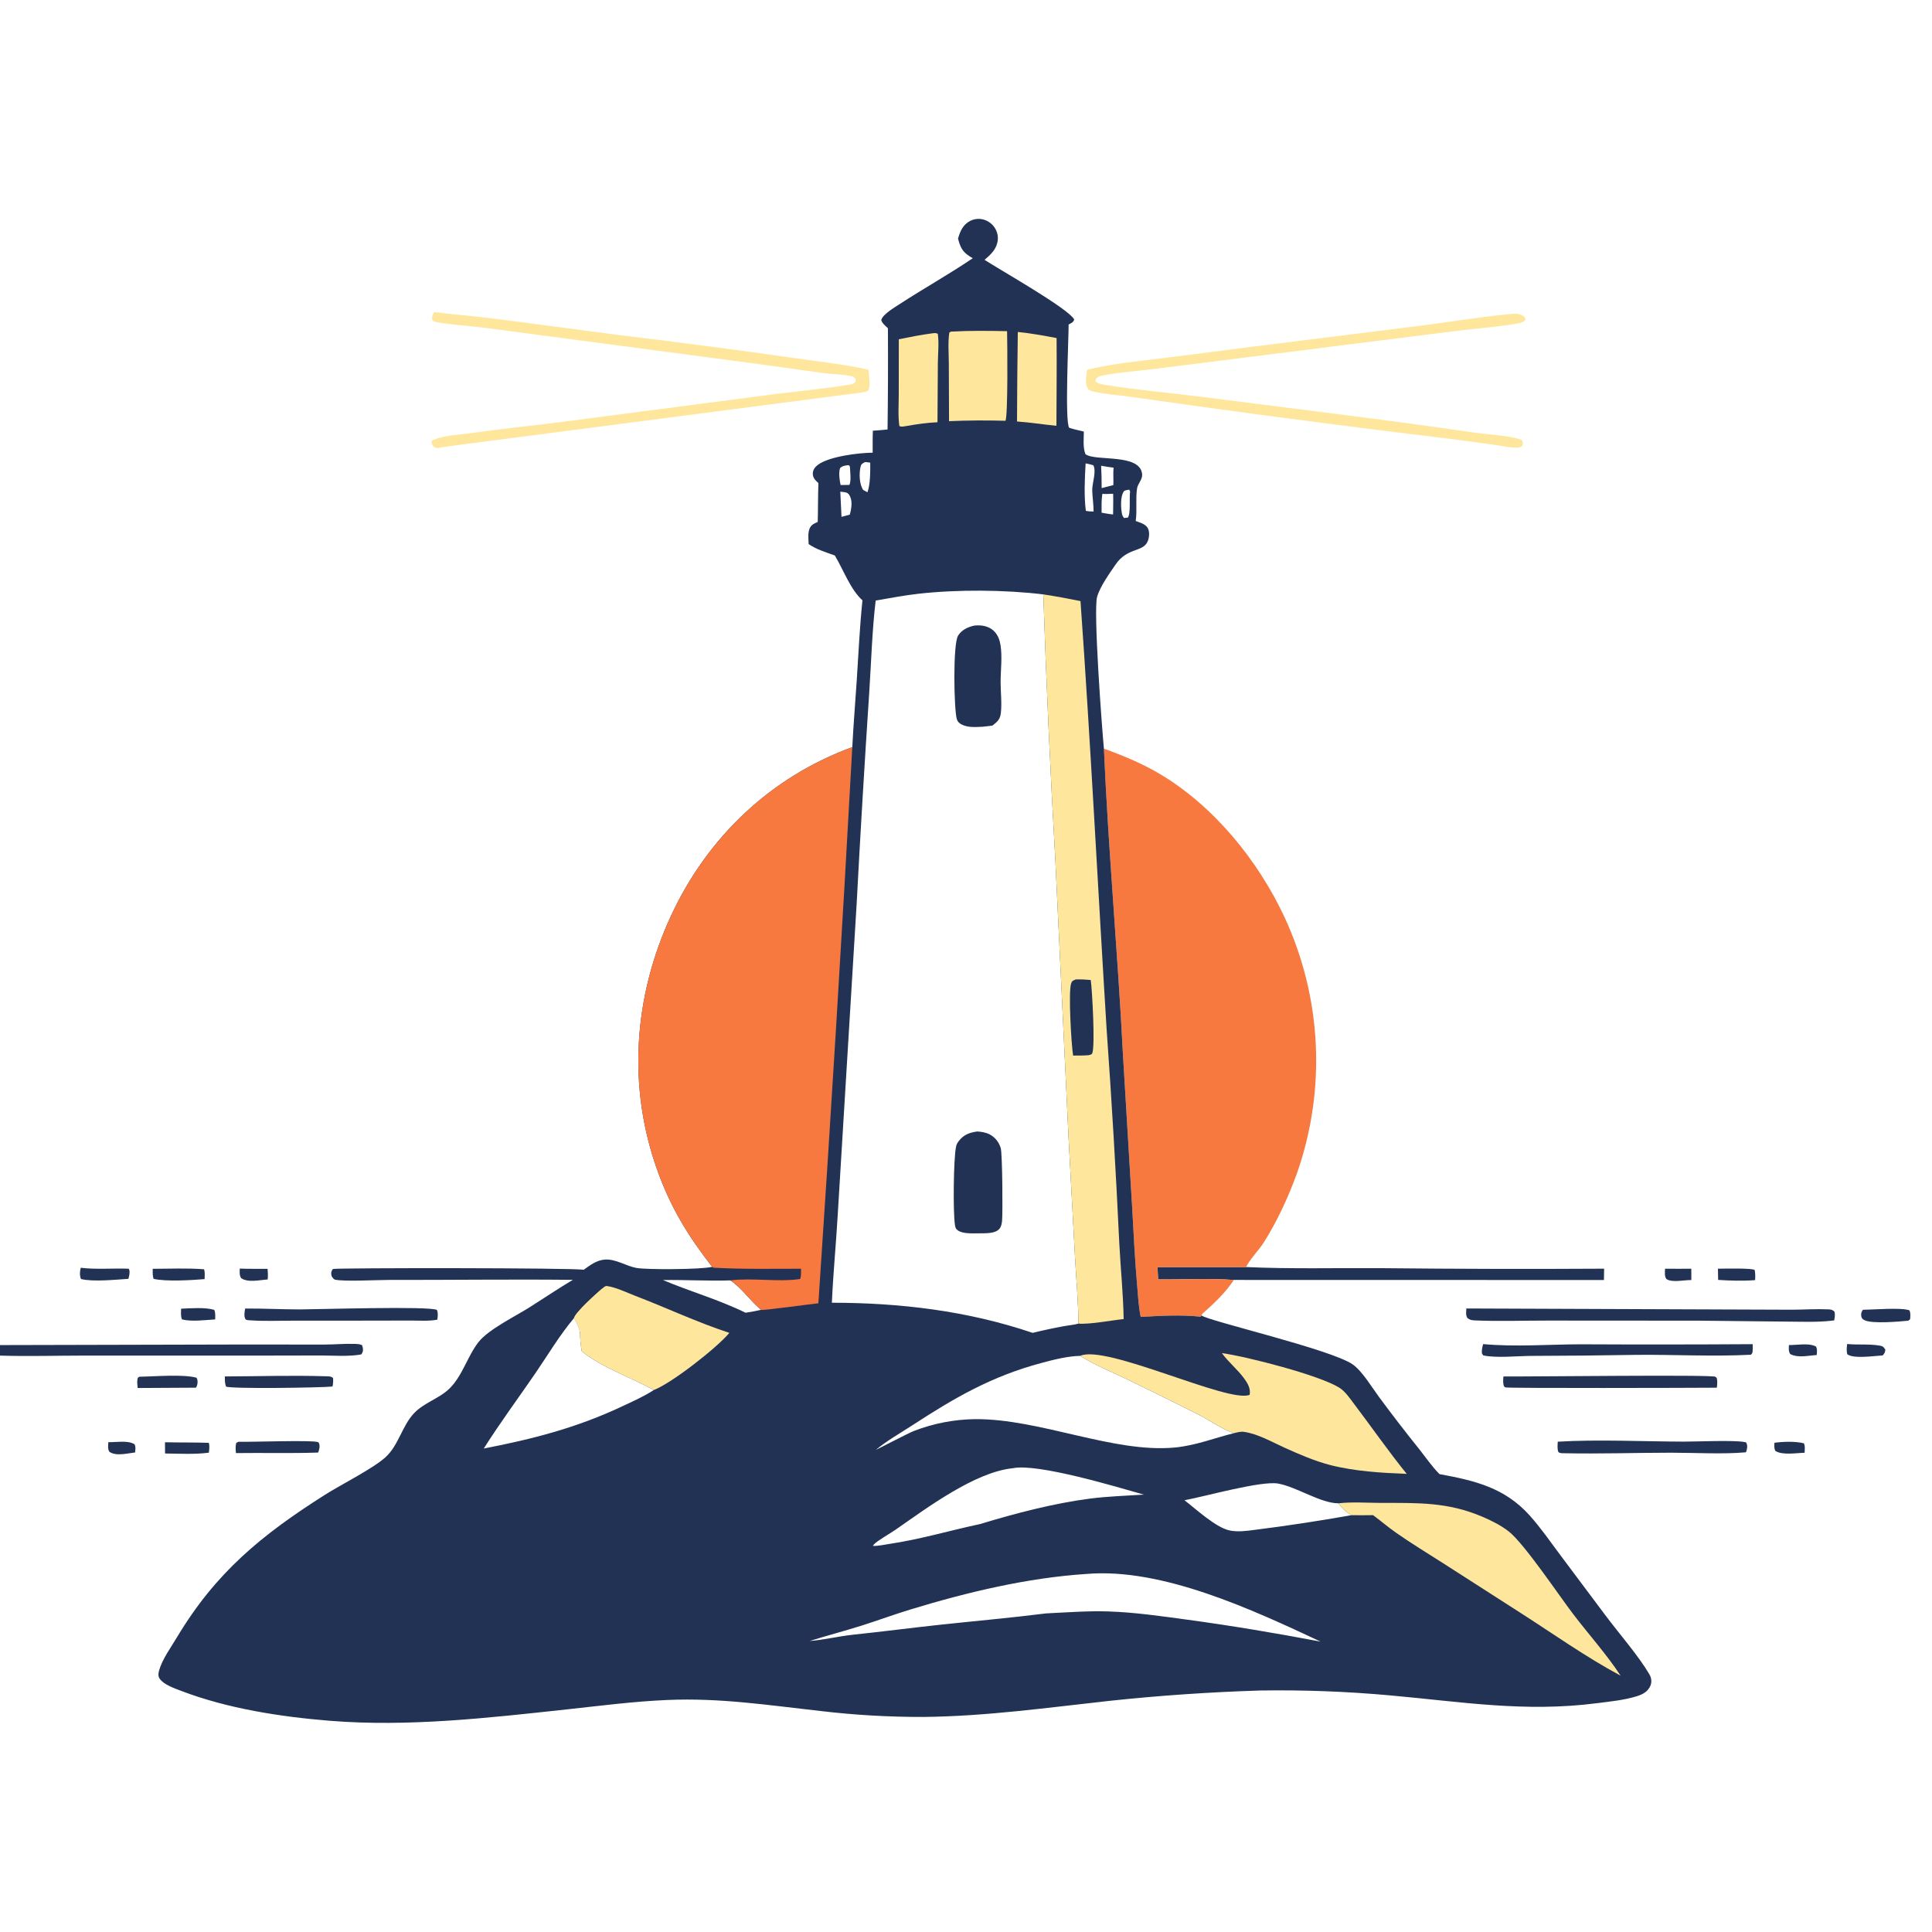 <?xml version="1.0" encoding="utf-8" ?>
<svg xmlns="http://www.w3.org/2000/svg" xmlns:xlink="http://www.w3.org/1999/xlink" width="1419" height="1419">
	<path fill="#213255" d="M1313.9 987.912C1319.95 987.995 1328.41 986.158 1333.78 988.984C1334.9 991.247 1334.47 992.754 1334.31 995.243C1327.98 995.613 1320.58 997.553 1314.81 994.479C1313.5 992.112 1313.85 990.585 1313.9 987.912Z"/>
	<path fill="#213255" d="M79.59 1059.21C85.574 1059.42 93.588 1057.64 98.812 1060.76C99.849 1062.93 99.411 1064.42 99.227 1066.79C93.667 1067.39 85.164 1069.77 80.335 1066.27C78.961 1064.21 79.458 1061.58 79.59 1059.21Z"/>
	<path fill="#213255" d="M1222.93 931.829C1229.35 931.94 1235.79 931.846 1242.21 931.834L1242.24 940.169C1236.95 940.038 1228.18 942.274 1223.93 939.412C1222.38 937.33 1222.87 934.325 1222.93 931.829Z"/>
	<path fill="#213255" d="M176.115 931.734C182.896 932.021 189.736 931.877 196.524 931.91C196.788 934.582 196.866 937.03 196.618 939.706C190.839 940.116 182.193 942.241 177.169 938.795C175.687 936.716 176.072 934.172 176.115 931.734Z"/>
	<path fill="#213255" d="M1303.27 1059.68C1309.67 1058.79 1318.59 1058.51 1324.85 1060.06C1325.94 1061.78 1325.48 1064.98 1325.44 1067.02C1319.34 1067.14 1309.34 1068.96 1304.01 1065.71C1302.87 1063.53 1303.2 1062.12 1303.27 1059.68Z"/>
	<path fill="#213255" d="M133.014 961.197C140.173 960.927 150.604 960.01 157.323 962.073C158.376 964.09 158.053 966.817 158.047 969.065C150.524 969.533 140.97 970.857 133.701 969.089C132.591 966.806 132.996 963.696 133.014 961.197Z"/>
	<path fill="#213255" d="M1356.69 987.135C1364.5 987.914 1372.75 986.977 1380.43 988.295C1382.96 988.731 1383.29 989.112 1384.73 991.241C1384.57 993.227 1384.09 994.033 1382.8 995.512C1376.85 995.861 1361.13 998.185 1356.76 994.634C1356.1 991.988 1356.37 989.823 1356.69 987.135Z"/>
	<path fill="#213255" d="M1261.77 931.817C1265.55 931.83 1287.04 931.222 1288.78 932.798C1289.24 935.394 1289.25 937.582 1289.07 940.208C1279.95 940.936 1271.04 940.616 1261.93 940.061L1261.77 931.817Z"/>
	<path fill="#213255" d="M121.181 1059.3C131.895 1059.56 142.614 1059.33 153.325 1059.72C154.126 1062.06 153.646 1064.53 153.405 1066.94C142.979 1068.35 131.737 1067.63 121.231 1067.55L121.181 1059.3Z"/>
	<path fill="#213255" d="M59.308 931.14C70.934 932.559 82.814 931.368 94.506 931.841C94.656 932.127 94.866 932.39 94.957 932.701C95.496 934.533 94.867 937.487 94.286 939.279C84.905 939.863 68.226 941.612 59.5 939.394C58.367 937.019 58.617 933.658 59.308 931.14Z"/>
	<path fill="#213255" d="M112.158 931.896C124.629 931.899 137.457 931.273 149.879 932.24C150.615 934.57 150.35 937.054 150.276 939.468C140.852 940.273 121.789 941.378 112.887 939.299C111.913 937.1 112.182 934.286 112.158 931.896Z"/>
	<path fill="#213255" d="M1368.34 961.967C1376.17 961.951 1396.05 960.177 1402.42 962.385C1403.41 964.567 1403.08 966.639 1402.92 968.958L1401.62 969.994C1394.95 970.702 1375.26 972.373 1369.62 969.715C1368.17 969.033 1367.33 968.388 1367.05 966.74C1366.74 964.899 1367.15 963.279 1368.34 961.967Z"/>
	<path fill="#213255" d="M102.34 1011.16C113.574 1011.03 134.239 1009.17 144.331 1011.88C144.72 1012.63 144.842 1012.76 145.012 1013.71C145.332 1015.51 144.952 1017.73 143.918 1019.21L101.11 1019.45C100.924 1017.35 100.582 1015.13 100.956 1013.05C101.206 1011.66 101.293 1011.91 102.34 1011.16Z"/>
	<path fill="#213255" d="M175.142 1058.96C184.155 1059.19 228.724 1057.61 233.297 1059.13C234.004 1059.36 234.01 1059.36 234.296 1060.07C235.195 1062.29 234.454 1064.72 233.69 1066.86C213.611 1067.56 193.386 1066.97 173.277 1067.25C173.1 1064.64 172.772 1062.25 173.589 1059.73L175.142 1058.96Z"/>
	<path fill="#213255" d="M165.168 1010.95C189.689 1010.88 214.472 1010.06 238.964 1010.82C241.047 1010.89 243.169 1010.65 244.645 1012.2C244.794 1014.42 244.682 1016.18 244.226 1018.36C235.669 1019.28 168.681 1020.2 165.987 1018.37C165.073 1015.85 165.146 1013.61 165.168 1010.95Z"/>
	<path fill="#213255" d="M1144.13 1058.88C1173.25 1057.11 1207.2 1058.75 1236.66 1058.84C1246.33 1058.86 1273.66 1057.59 1281.53 1059.18C1282.37 1059.35 1282.4 1059.26 1282.77 1060.03C1283.71 1062.01 1283.15 1064.74 1282.34 1066.67C1265.68 1068.2 1244.45 1066.96 1227.23 1066.97C1201.16 1066.99 1174.84 1067.9 1148.8 1067.36C1147.24 1067.33 1145.88 1067.51 1144.58 1066.5C1143.67 1064.03 1144.01 1061.47 1144.13 1058.88Z"/>
	<path fill="#213255" d="M180.08 961.077C193.454 961 206.856 961.719 220.24 961.734C231.632 961.746 315.964 959.097 320.912 962.142C321.933 964.556 321.502 966.692 321.225 969.241C315.104 970.489 308.023 969.881 301.77 969.906L267.113 969.971L213.83 970.008C204.085 970.008 194.047 970.45 184.329 969.77C183.331 969.7 180.861 969.775 180.301 968.887C178.996 966.816 179.633 963.341 180.08 961.077Z"/>
	<path fill="#213255" d="M1104.23 1010.97C1125.23 1011.15 1256.2 1009.54 1259.85 1011.17C1260.33 1011.38 1260.6 1011.9 1260.97 1012.27C1261.46 1014.74 1261.28 1016.72 1260.95 1019.21L1258.55 1019.23C1244.66 1019.36 1107.3 1019.72 1105.61 1019C1105.11 1018.78 1104.83 1018.23 1104.45 1017.85C1103.88 1015.41 1103.98 1013.46 1104.23 1010.97Z"/>
	<path fill="#213255" d="M1287.31 987.259C1287.33 988.438 1287.36 989.626 1287.31 990.803C1287.22 992.735 1287.45 993.698 1285.98 995.012C1258.08 996.469 1229.64 994.83 1201.67 995.108Q1162.99 995.78 1124.3 995.869C1114.11 995.964 1098.87 997.555 1089.39 995.508L1088.41 993.963C1088.18 991.533 1088.72 989.54 1089.31 987.19C1112.66 989.387 1137.48 987.41 1160.96 987.349Q1224.14 987.663 1287.31 987.259Z"/>
	<path fill="#213255" d="M0 987.925L181.016 987.498L237.848 987.555C245.437 987.521 253.12 986.831 260.685 987.054C262.399 987.105 264.225 987.225 265.819 987.894C266.5 989.371 266.916 991.376 266.34 992.988C266.021 993.881 265.813 994.088 265.31 994.793C256.015 996.507 245.081 995.569 235.598 995.564L184.385 995.66L63.488 995.634C42.404 995.629 21.061 996.314 0 995.651L0 987.925Z"/>
	<path fill="#213255" d="M1077.01 961.037L1267.54 961.77L1316.49 961.949C1325.28 961.902 1334.37 961.278 1343.15 961.693C1345.01 961.782 1345.83 962.075 1347.28 963.227C1348.02 965.519 1347.55 967.476 1347.17 969.782L1345.3 970.011C1334.37 971.283 1322.93 970.719 1311.93 970.676L1247.52 969.996L1136.72 969.925C1118.93 969.898 1100.79 970.606 1083.04 969.793C1080.83 969.692 1079.52 969.442 1077.74 968.026C1076.42 965.816 1076.87 963.499 1077.01 961.037Z"/>
	<path fill="#213255" d="M915.18 930.618C948.176 932.113 981.425 931.206 1014.46 931.43Q1096.32 932.292 1178.18 931.806L1178.04 940.135L906.244 940.076C887.942 938.757 868.967 939.849 850.571 939.692L850.175 930.588L915.18 930.618Z"/>
	<path fill="#FEE79C" d="M1105.7 231.007C1109.44 230.709 1114.59 229.622 1117.98 231.554C1119.46 232.401 1120.06 233.007 1120.4 234.653C1119.82 235.658 1119.22 236.103 1118.19 236.588C1113.3 238.888 1078.72 241.88 1070.31 242.977L846.317 271.171C840.137 272.007 810.746 274.559 806.903 276.689C805.341 277.555 804.938 278.242 804.449 279.899C806.403 282.174 811.255 282.581 814.119 283.035C836.845 286.639 859.907 288.589 882.735 291.513C949.195 300.027 1015.77 307.957 1082.06 317.626C1093.36 319.274 1105.57 319.527 1116.56 322.637C1116.86 322.721 1117.15 322.813 1117.45 322.9C1117.57 323.058 1117.71 323.198 1117.81 323.374C1118.61 324.934 1118.63 326.011 1118.03 327.582C1116.84 328.299 1115.87 328.674 1114.49 328.741C1109.41 328.987 1103.56 327.55 1098.49 326.862C1085.97 325.162 1073.49 323.289 1060.93 321.837Q974.072 311.357 887.396 299.457L829.037 291.284C820.703 290.097 811.791 289.645 803.639 287.698C802.093 287.329 800.401 287.024 799.316 285.751C796.412 282.344 798.02 275.641 798.45 271.557C816.856 267.112 835.86 265.3 854.628 262.987L920.493 254.569L1041.32 239.479C1062.78 236.718 1084.16 233.256 1105.7 231.007Z"/>
	<path fill="#FEE79C" d="M318.884 229.281C323.433 229.444 328.211 230.37 332.79 230.804C346.16 232.07 359.245 233.502 372.561 235.259L454.761 246.1Q518.88 253.803 582.816 262.9C601.11 265.565 619.807 267.478 637.837 271.562C638.152 275.559 639.678 283.371 637.649 286.819C636.847 288.183 627.441 288.986 625.595 289.232L326.344 328.199C324.018 328.641 321.141 329.765 319.01 328.392C317.558 327.457 317.227 326.177 316.926 324.596C317.591 323.32 317.145 323.598 318.07 323.196C326.096 319.711 336.5 319.389 345.161 318.178C367.548 315.048 389.959 312.764 412.368 309.931L570.49 289.272C578.382 288.272 623.054 283.57 627.273 281.615C628.405 280.194 628.544 280.281 628.402 278.496C627.246 276.795 627.093 276.662 624.974 276.222C618.435 274.866 610.991 274.854 604.287 273.982L556.484 267.299L355.804 240.741C348.627 239.727 322.757 237.725 318.653 236.068C317.66 235.667 317.699 235.107 317.295 234.193C317.492 231.819 317.451 231.29 318.884 229.281Z"/>
	<path fill="#F77940" d="M810.794 549.86C825.065 555.043 839.145 560.849 852.207 568.655C891.77 592.301 924.05 632.101 943.373 673.5Q944.649 676.246 945.859 679.022Q947.069 681.798 948.211 684.602Q949.353 687.407 950.427 690.238Q951.501 693.07 952.506 695.926Q953.511 698.783 954.446 701.663Q955.382 704.543 956.247 707.444Q957.113 710.346 957.908 713.268Q958.703 716.19 959.427 719.13Q960.151 722.071 960.804 725.028Q961.457 727.984 962.038 730.956Q962.618 733.928 963.127 736.913Q963.636 739.899 964.073 742.895Q964.509 745.892 964.872 748.898Q965.236 751.904 965.527 754.918Q965.818 757.932 966.036 760.953Q966.253 763.973 966.398 766.998Q966.543 770.022 966.614 773.05Q966.685 776.077 966.683 779.105Q966.681 782.133 966.606 785.16Q966.531 788.188 966.382 791.212Q966.233 794.237 966.012 797.257Q965.79 800.276 965.495 803.29Q965.2 806.304 964.833 809.31Q964.465 812.315 964.025 815.311Q963.584 818.307 963.071 821.292Q962.559 824.276 961.974 827.247Q961.389 830.218 960.733 833.174Q960.076 836.131 959.348 839.07Q958.62 842.009 957.821 844.93Q957.022 847.851 956.153 850.752Q955.283 853.652 954.344 856.531Q953.405 859.41 952.396 862.265C946.187 879.314 938.107 896.843 928.43 912.194C924.421 918.553 918.634 923.947 915.18 930.618L850.175 930.588L850.571 939.692C868.967 939.849 887.942 938.757 906.244 940.076C900.014 949.437 892.047 957.01 883.66 964.433C882.92 965.088 883.119 964.981 882.407 966.079L882.012 967.091C866.975 965.518 852.813 966.391 837.805 967.247C836.187 959.488 835.82 951.139 835.134 943.251C833.508 924.582 832.592 905.894 831.564 887.188L824.793 774.897C820.999 700.008 814.039 624.727 810.794 549.86Z"/>
	<path fill="#213255" d="M703.642 175.227C705.275 169.726 707.188 165.048 712.601 162.239Q713.222 161.921 713.873 161.669Q714.524 161.416 715.198 161.233Q715.871 161.049 716.56 160.936Q717.249 160.823 717.945 160.781Q718.642 160.74 719.34 160.771Q720.037 160.802 720.728 160.904Q721.418 161.007 722.094 161.18Q722.77 161.354 723.425 161.596Q724.098 161.84 724.744 162.15Q725.39 162.46 726.002 162.833Q726.615 163.205 727.187 163.636Q727.759 164.067 728.286 164.553Q728.812 165.039 729.289 165.574Q729.765 166.109 730.185 166.689Q730.606 167.269 730.967 167.888Q731.329 168.507 731.627 169.158C733.266 172.681 733.281 176.53 731.929 180.15C730.242 184.666 726.685 187.768 723.136 190.853C734.46 198.24 784.218 226.286 788.971 234.581C788.501 236.304 787.85 236.65 786.396 237.532C785.754 237.921 785.494 238.031 784.87 238.331C784.961 247.56 781.895 310.254 785.335 314.203C788.882 315.445 792.454 316.007 796.047 317.001C796.03 322.181 795.251 328.708 797.229 333.57C804.514 339.147 837.679 332.636 838.876 348.469C839.155 352.166 835.65 355.247 835.122 358.834C833.978 366.616 835.259 374.754 834.155 382.665C837.202 383.821 841.379 384.847 843.034 387.914C844.487 390.608 844.116 394.921 842.933 397.651C839.412 405.775 828.04 401.894 819.338 414.647C814.837 421.244 807.934 430.818 805.79 438.409C802.962 448.421 809.236 533.649 810.794 549.86C814.039 624.727 820.999 700.008 824.793 774.897L831.564 887.188C832.592 905.894 833.508 924.582 835.134 943.251C835.82 951.139 836.187 959.488 837.805 967.247C852.813 966.391 866.975 965.518 882.012 967.091L882.407 966.079C886.209 969.964 977.779 991.014 993.615 1002.19C1000.61 1007.13 1007.78 1019.23 1012.94 1026.16Q1027.49 1045.86 1042.84 1064.94C1047.38 1070.7 1051.68 1076.99 1056.82 1082.22C1056.99 1082.39 1057.15 1082.55 1057.32 1082.71C1083.35 1087.48 1105.19 1092.67 1123.48 1113.05C1131.61 1122.12 1138.66 1132.31 1145.95 1142.08L1178.98 1186.2C1188.96 1199.57 1203.31 1215.94 1211.35 1229.61C1212.47 1231.51 1213.03 1233.46 1212.81 1235.67C1212.54 1238.35 1210.87 1240.89 1208.82 1242.58C1206.73 1244.3 1204.13 1245.25 1201.57 1246.02C1192.39 1248.79 1182.39 1249.73 1172.91 1250.95C1119.8 1257.8 1073.17 1249.88 1020.6 1245.18Q973.178 1240.9 925.568 1241.63Q870.451 1243.34 815.614 1249.15C770.068 1254.13 724.257 1260.59 678.37 1261.04Q659.338 1261.09 640.338 1260Q621.338 1258.9 602.439 1256.66C564.082 1252.4 529.042 1246.92 490.086 1248.59C465.286 1249.65 440.826 1252.85 416.172 1255.52C358.732 1261.74 299.699 1268.55 241.925 1263.84C205.753 1260.88 167.33 1254.95 133.269 1241.98C128.356 1240.11 120.225 1237.38 117.211 1232.86C116.005 1231.06 116.261 1229.03 116.816 1227.02C119.1 1218.77 125.519 1209.97 129.946 1202.59C158.547 1154.85 192.11 1127.45 238.39 1098.06C250.314 1090.48 273.752 1078.8 283.144 1070.28C292.765 1061.55 295.225 1047.43 304.048 1038.02C311.397 1030.18 322.698 1027.24 330.291 1019.68C339.859 1010.16 343.296 996.106 351.531 985.622C358.72 976.47 378.527 966.766 388.823 960.265C399.477 953.538 409.917 946.456 420.743 940.007C375.686 939.535 330.554 940.15 285.487 940.076C276.752 940.062 252.373 941.432 245.768 939.808C244.392 938.634 243.577 938.004 243.309 936.057C243.09 934.462 243.557 933.205 244.561 932.028C248.194 931.175 421.508 931.118 428.696 932.629C433.528 929.186 438.159 925.561 444.318 925.124C452.162 924.569 459.648 929.764 467.242 931.234C474.675 932.673 515.444 932.448 523.072 930.46C505.636 908.104 493.076 887.719 483.28 860.89C460.567 798.678 465.237 731.936 493.002 672.265C519.776 614.725 566.252 570.558 625.987 548.752C626.808 532.23 628.232 515.721 629.286 499.21C630.526 479.793 631.464 460.285 633.44 440.93C624.574 432.973 619.344 418.221 613.147 407.989C606.637 405.591 599.667 403.609 593.932 399.62C593.819 395.188 592.774 388.979 596.401 385.662C597.455 384.699 599.309 383.956 600.597 383.355C600.867 373.847 600.761 364.315 601.091 354.816C598.895 352.755 596.991 351.086 596.987 347.827C596.984 345.152 598.589 343.036 600.618 341.484C608.83 335.199 630.773 332.567 640.954 332.488C640.99 327.125 640.876 321.717 641.09 316.36C644.688 316.09 648.29 315.854 651.875 315.443Q652.39 278.256 652.146 241.066C650.299 239.315 648.034 237.603 647.257 235.117C648.117 231.052 656.911 225.86 660.287 223.655C678.102 212.019 696.869 201.584 714.453 189.672C708.171 186.045 705.854 183.46 703.941 176.351L703.642 175.227ZM643.16 441.09C640.497 463.477 639.904 486.415 638.405 508.927Q633.265 586.568 629.158 664.27L615.216 893.378C613.983 914.503 611.908 935.698 610.983 956.818C661.329 956.862 710.529 962.743 758.455 978.952Q769.777 976.168 781.245 974.067C784.748 973.399 788.743 973.117 792.126 972.164C791.973 956.345 790.525 940.373 789.623 924.563L784.848 836.153L775.119 631.793Q769.52 534.233 766.281 436.567C737.971 433.124 703.087 432.892 674.578 436.096C664.054 437.278 653.596 439.304 643.16 441.09ZM906.226 1052.63C898.567 1050.23 887.735 1042.71 879.9 1038.81Q854.309 1025.9 828.515 1013.4C816.834 1007.79 804.305 1002.75 793.364 995.829C783.777 996.114 774.094 998.595 764.865 1001.07C728.224 1010.9 701.397 1026.44 669.929 1046.94C660.975 1052.77 651.546 1058.05 643.29 1064.88C643.624 1064.88 667.149 1052.57 671.234 1051Q673.911 1049.96 676.631 1049.05Q679.351 1048.13 682.109 1047.34Q684.867 1046.54 687.658 1045.87Q690.449 1045.2 693.267 1044.66Q696.084 1044.11 698.924 1043.69Q701.763 1043.27 704.618 1042.98Q707.473 1042.69 710.339 1042.52Q713.204 1042.36 716.074 1042.32C763.687 1041.93 817.88 1067.44 862.898 1063.16C878.105 1061.71 891.633 1056.28 906.226 1052.63ZM798.085 1156.01C754.703 1158.83 710.627 1169.36 669.114 1181.99C656.927 1185.69 644.959 1190.12 632.815 1193.97C620.172 1197.97 607.321 1201.3 594.671 1205.27C605.522 1204.42 616.107 1201.72 626.919 1200.6C647.68 1198.44 668.345 1195.73 689.083 1193.48C715.47 1190.62 741.957 1188.32 768.295 1185C783.478 1184.26 798.988 1183.06 814.173 1183.56C833.377 1184.2 852.236 1186.94 871.249 1189.51C904.437 1193.99 937.076 1199.5 969.962 1205.72C920.186 1182.42 853.717 1151.33 798.085 1156.01ZM355.302 1063.91C391.612 1056.88 423.588 1048.66 457.123 1032.86C464.83 1029.23 473.062 1025.61 480.188 1020.94C463.155 1011.45 442.502 1004.73 427.285 992.446C426.414 987.72 426.078 983.27 426.004 978.466C425.421 974.663 423.409 971.429 421.594 968.1C410.997 980.643 402.446 995.154 393.16 1008.7C380.547 1027.09 367.231 1045.05 355.302 1063.91ZM743.916 1078.37C715.994 1081.16 680.731 1107.61 657.704 1123.57C653.742 1126.32 644.554 1131.49 641.918 1134.29C641.599 1134.63 641.349 1135.03 641.064 1135.4C645.029 1135.6 649.222 1134.55 653.139 1133.98C675.751 1130.66 697.68 1124.08 719.981 1119.34C745.516 1111.56 773.931 1104.14 800.371 1100.71C813.726 1098.98 826.768 1098.64 840.139 1097.75C819.698 1091.96 762.136 1074.59 743.916 1078.37ZM869.965 1101.89C878.485 1108.43 892.639 1121.61 902.729 1123.99C908.714 1125.41 915.808 1124.4 921.814 1123.61Q957.307 1119.15 992.52 1112.86C988.375 1110.46 985.906 1107.86 982.997 1104.14C969.937 1104.08 952.523 1092.2 938.881 1089.66C926.53 1087.36 885.166 1099.1 869.965 1101.89ZM486.918 940.147C507.015 948.648 527.871 954.487 547.581 964.165C551.342 963.586 555.035 962.956 558.746 962.095C558.079 961.207 558.372 961.498 557.629 960.84C550.581 954.609 544.189 945.561 536.451 940.417C519.936 940.934 503.426 939.916 486.918 940.147ZM797.363 340.346C796.696 351.327 796.113 364.29 797.516 375.183C799.433 375.652 801.259 375.659 803.217 375.69C803.2 370.456 802.381 365.473 802.208 360.351C802.031 355.122 805.493 346.302 803.019 341.724C801.127 341.144 799.316 340.673 797.363 340.346ZM635.286 339.382C633.387 340.477 632.541 340.714 632.041 342.91C630.912 347.874 631.091 355.638 634.015 359.877L637.117 361.547C639.301 355.518 639.186 346.275 639.171 339.818C637.858 339.596 636.619 339.399 635.286 339.382ZM808.746 342.089C809.058 347.567 809.131 353.012 809.13 358.499L817.719 356.31C817.936 352.048 817.469 347.746 817.894 343.501C814.844 343.059 811.769 342.686 808.746 342.089ZM809.634 362.721C808.913 367.3 809.068 371.935 809.077 376.557C811.865 377.02 814.713 377.643 817.531 377.835C817.573 372.782 817.742 367.691 817.576 362.642C814.926 362.747 812.283 362.909 809.634 362.721ZM617.18 361.128L618.061 379.613L624.109 378.031C625.301 374.217 626.186 368.332 624.361 364.638C623.732 363.363 623.02 362.194 621.592 361.775C620.225 361.373 618.599 361.293 617.18 361.128ZM829.28 359.64C828.078 359.907 826.067 359.971 825.346 361.013C822.756 364.754 823.199 373.317 824.095 377.62C824.325 378.727 824.855 379.567 825.544 380.447L828.347 380.179C830.626 377.402 829.316 365.527 830.034 360.962C829.798 360.513 829.665 359.971 829.28 359.64ZM622.611 341.686C620.147 342.112 619.001 342.057 617.06 343.693C615.788 347.138 616.655 352.607 617.379 356.195L618.338 356.234L623.89 356.16C625.301 352.863 624.375 346.374 624.229 342.69L623.573 341.743L622.611 341.686Z"/>
	<path fill="#FEE79C" d="M684.588 244.849C686.447 244.625 687.086 244.413 688.784 245.129C689.781 252.004 688.884 259.71 688.827 266.686L688.554 310.122C680.804 310.478 673.129 311.572 665.503 312.949C663.608 313.211 662.38 313.668 660.56 312.955C659.485 305.528 660.109 297.426 660.113 289.903L660.153 249.185C668.295 247.531 676.337 245.905 684.588 244.849Z"/>
	<path fill="#FEE79C" d="M747.55 243.817C757.155 244.778 766.553 246.514 776.035 248.292C776.231 269.758 775.974 291.246 775.916 312.714C766.245 311.833 756.677 310.229 746.972 309.569Q747.08 276.691 747.55 243.817Z"/>
	<path fill="#FEE79C" d="M698.341 243.569C712.1 242.774 725.899 242.954 739.67 243.233C739.867 251.01 740.406 305.733 738.465 309.05C724.579 308.664 710.928 308.732 697.041 309.342L696.881 267.017C696.862 259.684 696.139 251.495 697.243 244.275L698.341 243.569Z"/>
	<path fill="#FEE79C" d="M442.253 946.444C443.298 945.67 444.414 944.368 445.744 944.544C452.301 945.408 460.364 949.371 466.608 951.763C489.632 960.584 512.256 971.3 535.679 978.948C526.65 989.931 493 1016.13 480.188 1020.94C463.155 1011.45 442.502 1004.73 427.285 992.446C426.414 987.72 426.078 983.27 426.004 978.466C425.421 974.663 423.409 971.429 421.594 968.1C422.858 963.597 438.057 950.073 442.253 946.444Z"/>
	<path fill="#FEE79C" d="M421.594 968.1C422.858 963.597 438.057 950.073 442.253 946.444L442.596 951.097C442.348 950.906 442.141 950.643 441.852 950.525C440.581 950.003 439.882 950.851 438.952 951.58C435.203 954.519 431.948 958.657 428.547 962.044C428.786 967.627 426.737 972.971 426.004 978.466C425.421 974.663 423.409 971.429 421.594 968.1Z"/>
	<path fill="#FEE79C" d="M982.997 1104.14C993.149 1102.96 1004.18 1103.83 1014.42 1103.84C1041.33 1103.89 1063.32 1103.08 1088.85 1114.04C1095.59 1116.93 1102.47 1120.34 1108.25 1124.91C1119.66 1133.95 1144.88 1171.64 1155.5 1185.57C1166.91 1200.51 1180.03 1215.08 1190.31 1230.76C1164.73 1217.01 1140.76 1199.96 1116.32 1184.32L1060.24 1148.33C1048.5 1140.82 1036.5 1133.57 1025.1 1125.56C1019.37 1121.53 1014.09 1116.99 1008.48 1112.84C1003.16 1112.88 997.834 1113 992.52 1112.86C988.375 1110.46 985.906 1107.86 982.997 1104.14Z"/>
	<path fill="#FEE79C" d="M897.441 993.825C916.11 996.377 969.116 1010.09 983.689 1019.21C988 1021.9 991.365 1026.98 994.412 1030.99C1007.39 1048.08 1019.7 1065.87 1033.2 1082.53C1014.82 1081.81 994.958 1080.64 977.113 1076.06C965.554 1073.09 954.369 1068.2 943.509 1063.31C934.276 1059.14 923.713 1053.03 913.599 1051.66C911.149 1051.33 908.596 1052.08 906.226 1052.63C898.567 1050.23 887.735 1042.71 879.9 1038.81Q854.309 1025.9 828.515 1013.4C816.834 1007.79 804.305 1002.75 793.364 995.829C812.552 987.223 902.672 1031.03 917.858 1024.44C918.622 1019.81 916.514 1016.18 913.848 1012.51C908.974 1005.8 902.279 1000.51 897.441 993.825Z"/>
	<path fill="#FEE79C" d="M766.281 436.567C775.448 437.947 784.51 439.651 793.597 441.481C801.035 546.095 806.287 650.893 812.757 755.573Q818.392 834.382 822.097 913.305C823.057 931.765 824.97 950.372 825.294 968.827C816.067 969.746 800.603 972.834 792.126 972.164C791.973 956.345 790.525 940.373 789.623 924.563L784.848 836.153L775.119 631.793Q769.52 534.233 766.281 436.567Z"/>
	<path fill="#213255" d="M790.08 719.376C793.817 719.224 797.397 719.456 801.116 719.774C802.23 727.42 804.404 767.996 802.267 773.494C801.802 774.691 800.746 774.627 799.625 775.01C795.83 775.336 791.982 775.251 788.175 775.29C786.82 767.111 784.611 728.521 786.7 722.378C787.437 720.212 788.099 720.25 790.08 719.376Z"/>
	<path fill="#F77940" d="M625.987 548.752Q614.827 753.066 601.074 957.221C595.567 957.745 561.361 962.523 558.746 962.095C558.079 961.207 558.372 961.498 557.629 960.84C550.581 954.609 544.189 945.561 536.451 940.417C553.267 938.36 570.914 941.806 587.661 939.392C588.548 937.091 588.31 934.301 588.338 931.847C566.796 931.855 544.978 932.288 523.48 931.057L523.776 930.413L523.1 930.869L523.072 930.46C505.636 908.104 493.076 887.719 483.28 860.89C460.567 798.678 465.237 731.936 493.002 672.265C519.776 614.725 566.252 570.558 625.987 548.752Z"/>
	<path fill="#213255" d="M715.633 459.473C716.922 459.362 718.178 459.279 719.472 459.337C723.798 459.53 727.912 460.991 730.813 464.323C733.16 467.018 734.314 470.402 734.865 473.884C736.236 482.558 734.92 492.183 734.921 501.019C734.921 508.512 735.955 516.498 735.072 523.932C734.528 528.504 732.323 530.226 728.865 532.967L721.799 533.764C716.731 533.992 710.85 534.528 706.223 532.076C704.476 531.149 703.319 530.075 702.746 528.135C700.633 520.985 699.767 472.963 703.707 466.808C706.426 462.559 710.889 460.503 715.633 459.473Z"/>
	<path fill="#213255" d="M717.848 831.039C720.889 831.281 723.89 831.678 726.643 833.069C730.789 835.166 733.664 838.786 735.006 843.208C736.235 847.256 736.546 891.023 735.98 896.717C735.804 898.488 735.431 900.686 734.35 902.161C731.267 906.367 723.461 905.726 718.894 905.846C714.336 905.843 707.236 906.336 703.447 903.645C701.837 902.502 701.632 901.364 701.354 899.5C699.968 890.2 700.286 851.739 702.158 842.359C702.517 840.565 703.031 839.591 704.15 838.125C707.777 833.372 712.095 831.801 717.848 831.039Z"/>
</svg>
